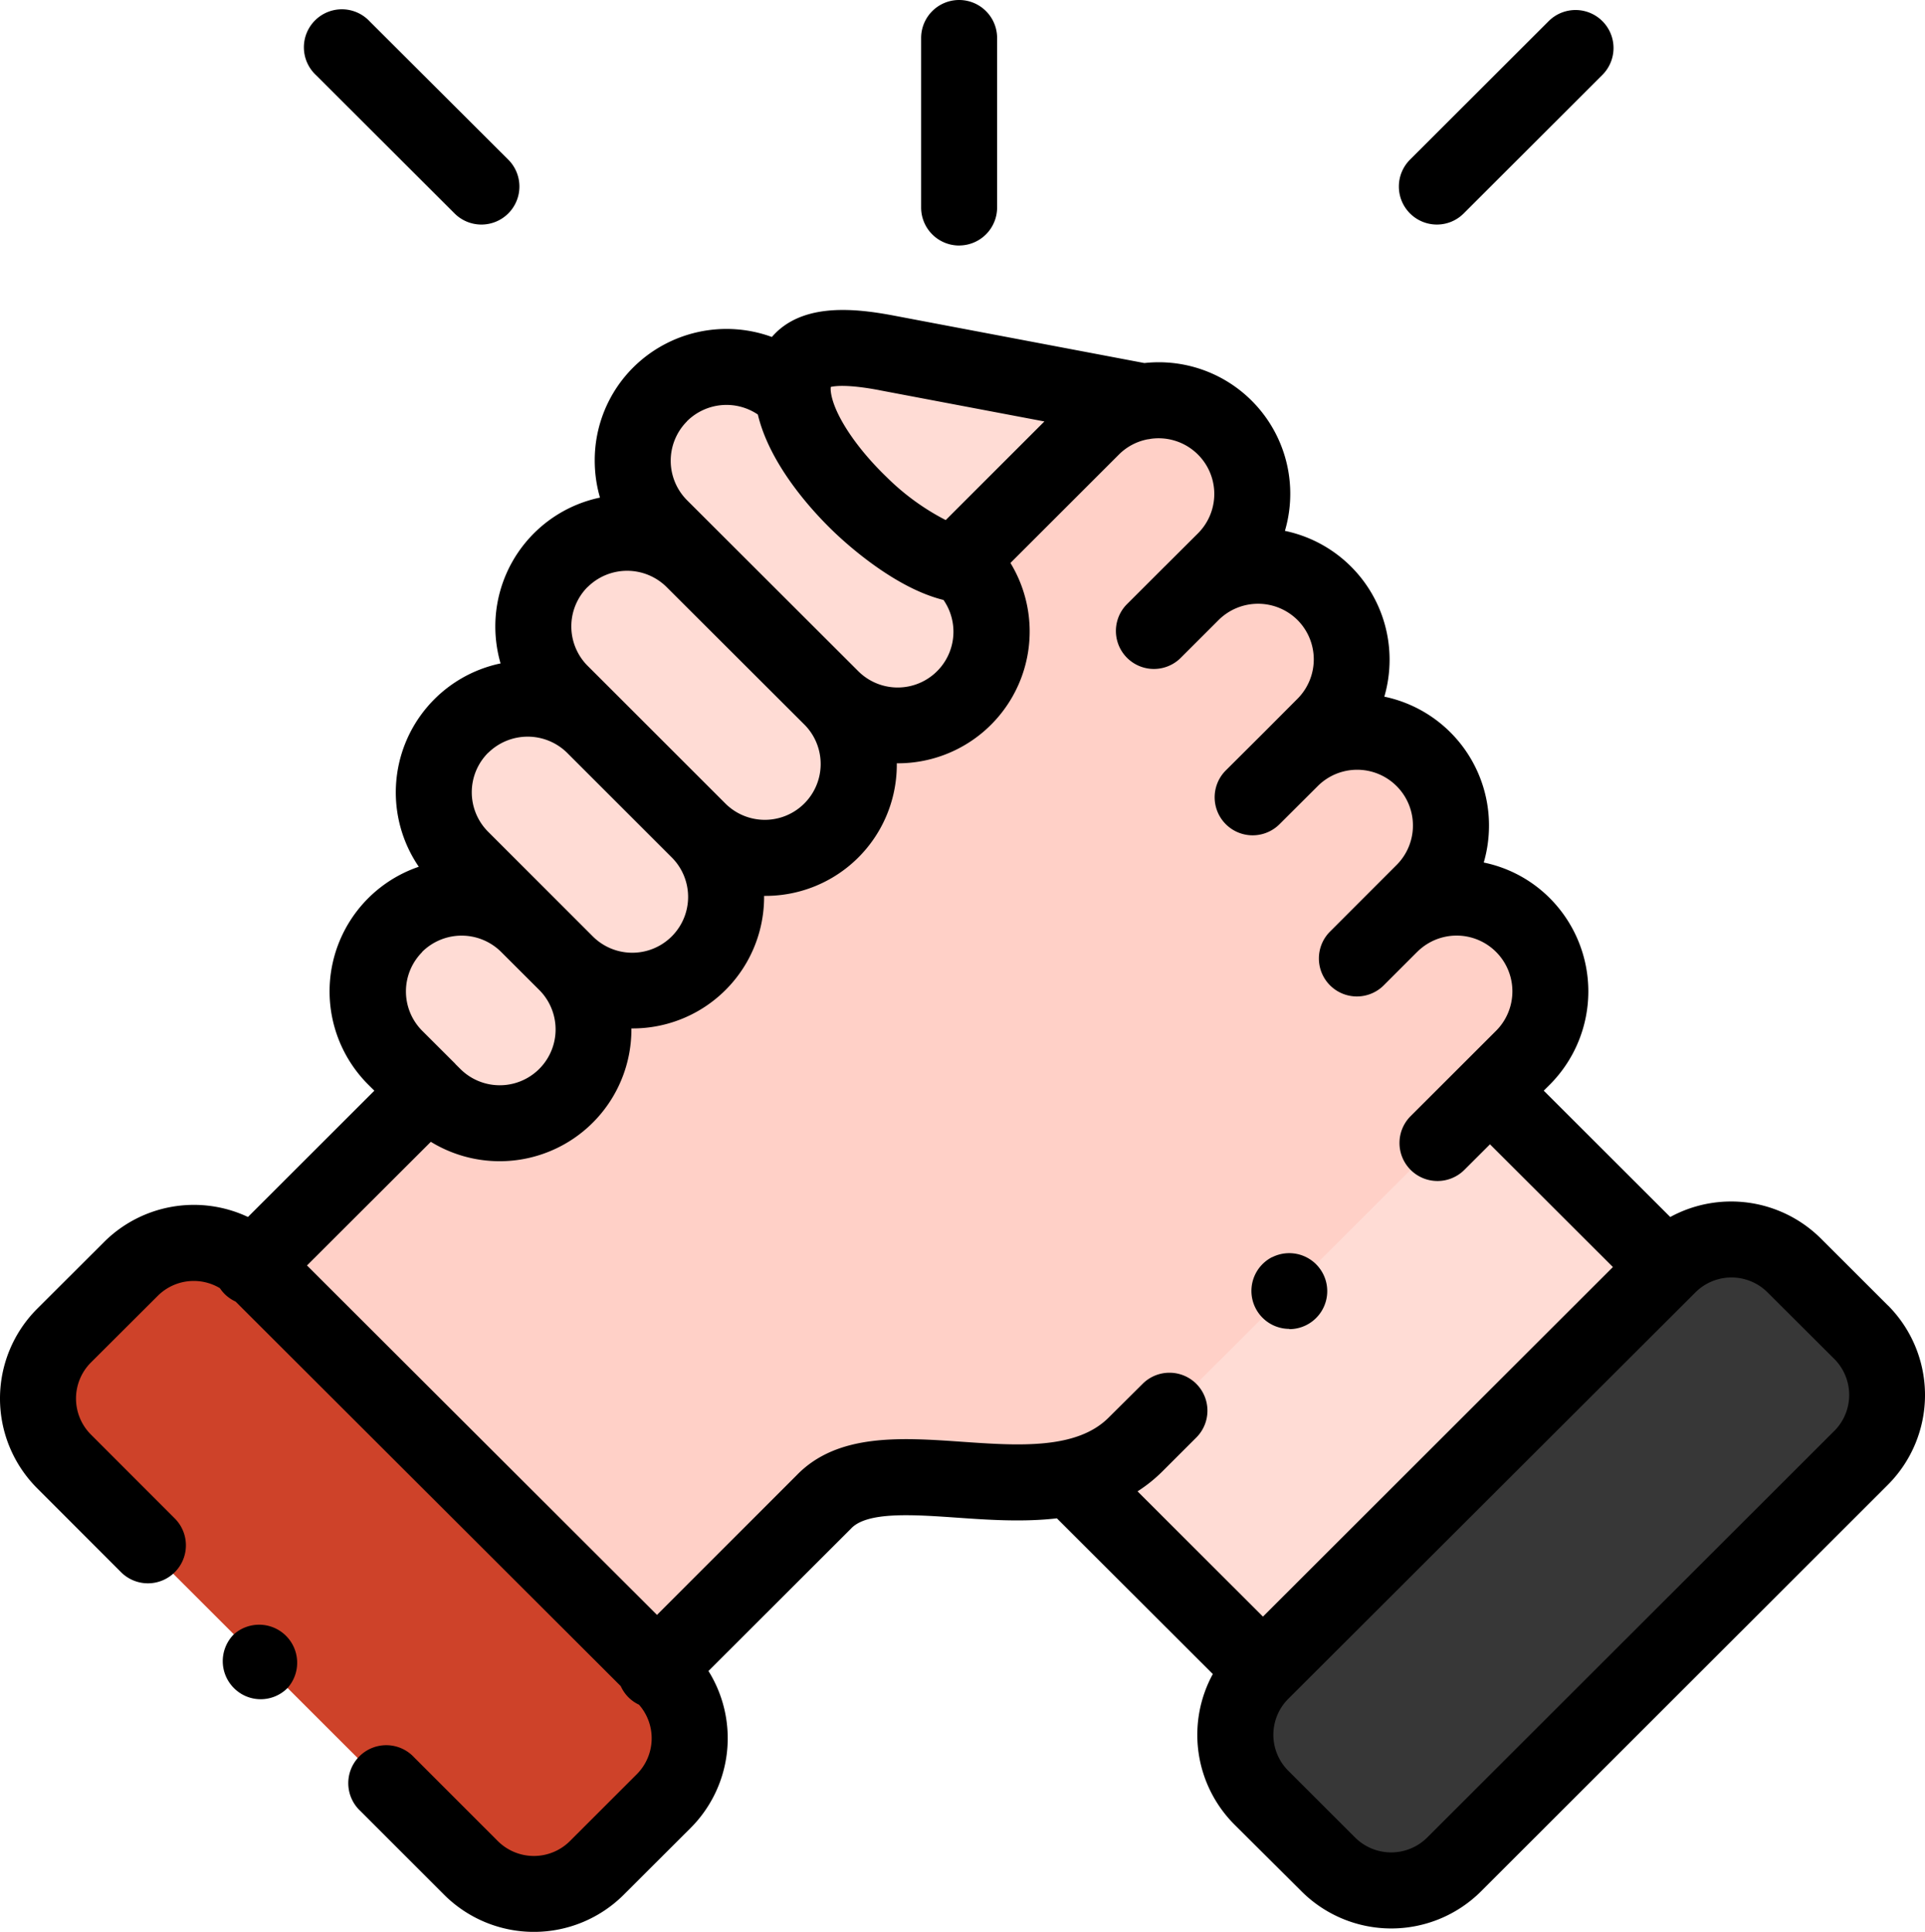 <svg xmlns="http://www.w3.org/2000/svg" viewBox="0 0 510.21 512"><defs><style>.cls-1{fill:#373737;}.cls-1,.cls-2,.cls-3,.cls-4{fill-rule:evenodd;}.cls-2{fill:#ffdcd5;}.cls-3{fill:#ce4229;}.cls-4{fill:#ffd0c7;}</style></defs><g id="Layer_2" data-name="Layer 2"><g id="Capa_1" data-name="Capa 1"><path class="cls-1" d="M385.33,494.18,493.27,386.37a23.55,23.55,0,0,0,0-33.25l-17.79-17.75a23.61,23.61,0,0,0-33.27,0l-.48.45-107,106.88-.45.48a23.54,23.54,0,0,0,0,33.23l17.8,17.77a23.35,23.35,0,0,0,6.09,4.39h21.08a23.86,23.86,0,0,0,6.09-4.39Z"></path><path class="cls-2" d="M334.72,442.7l107-106.88-46.82-46.76C324.8,249.35,268,340.38,283.66,391.69Z"></path><path class="cls-3" d="M129.18,498.57h21.09a23.86,23.86,0,0,0,6.09-4.39l17.8-17.77a23.54,23.54,0,0,0,0-33.23l-.48-.48-107-106.88-.45-.45a23.65,23.65,0,0,0-33.3,0L15.15,353.12a23.57,23.57,0,0,0,0,33.25L123.06,494.18A23.93,23.93,0,0,0,129.18,498.57Z"></path><path class="cls-4" d="M301,382.83l66.08-66,27.83-27.8,8.76-8.74a24.85,24.85,0,1,0-35.17-35.13l8.82-8.83a24.85,24.85,0,1,0-35.17-35.12L351,192.4a24.85,24.85,0,0,0-35.17-35.12l8.84-8.8A24.82,24.82,0,0,0,303,106.42a24.59,24.59,0,0,0-13.6,6.9l-35.23,35.21,1.14,1.14.19.2A24.85,24.85,0,0,1,220.38,185a24.87,24.87,0,0,1-35.2,35.15A24.85,24.85,0,0,1,150,255.27a24.85,24.85,0,0,1-35.17,35.12l-1.33-1.33L66.67,335.82l107,106.88L218.39,398c12.67-13.1,42.34-1.64,65.27-6.34A33.21,33.21,0,0,0,301,382.84Z"></path><path class="cls-2" d="M220.38,185a24.85,24.85,0,0,0,35.16-35.12l-.19-.2c-14.94-1.08-43.5-27-45.2-45.15A24.87,24.87,0,0,0,175,139.65l8.84,8.83Z"></path><path class="cls-2" d="M185.18,220.14A24.87,24.87,0,0,0,220.38,185l-36.59-36.51a24.85,24.85,0,1,0-35.17,35.12l8.82,8.81Z"></path><path class="cls-2" d="M150,255.27a24.85,24.85,0,0,0,35.17-35.13L157.44,192.4a24.87,24.87,0,0,0-35.17,35.16l17.65,17.63Z"></path><path class="cls-2" d="M114.84,290.39A24.85,24.85,0,0,0,150,255.27l-10.09-10.08a24.86,24.86,0,1,0-35.19,35.13l8.78,8.74Z"></path><path class="cls-2" d="M254.21,148.53l35.23-35.21a24.59,24.59,0,0,1,13.6-6.9L235,93.54c-13.43-2.55-26.16-2.63-24.85,11,1.7,18.17,30.26,44.07,45.2,45.15Z"></path><path d="M254.21,65.06A10.07,10.07,0,0,0,264.28,55V10.07a10.07,10.07,0,1,0-20.14,0V55a10.07,10.07,0,0,0,10.07,10.07Z"></path><path d="M500.39,346,482.6,328.24a33.73,33.73,0,0,0-39.91-5.69l-33.53-33.49,1.64-1.63a35,35,0,0,0,0-49.35,34.54,34.54,0,0,0-17.54-9.48,35.16,35.16,0,0,0,1.39-9.8,34.87,34.87,0,0,0-27.74-34.16,35.16,35.16,0,0,0,1.39-9.8,34.85,34.85,0,0,0-27.74-34.14,34.85,34.85,0,0,0-37.25-44.48L236.88,83.64c-10.14-1.92-22.79-3.19-30.78,4.1a20.86,20.86,0,0,0-1.52,1.57,35.05,35.05,0,0,0-36.75,8.08,34.7,34.7,0,0,0-10.2,24.69,35.16,35.16,0,0,0,1.39,9.8A34.9,34.9,0,0,0,131.28,166a35.38,35.38,0,0,0,1.39,9.83A34.92,34.92,0,0,0,111,229.72a34.9,34.9,0,0,0-13.41,57.73l1.63,1.62L65.72,322.54a33.69,33.69,0,0,0-38.1,6.6L9.82,346.9a33.64,33.64,0,0,0,0,47.51L32,416.6a10.07,10.07,0,1,0,14.23-14.25L24.05,380.16a13.51,13.51,0,0,1,0-19l17.8-17.75a13.49,13.49,0,0,1,16.43-2,10.69,10.69,0,0,0,1.26,1.55,10.28,10.28,0,0,0,2.9,2L164.53,446.89a10.07,10.07,0,0,0,2,2.92,9.94,9.94,0,0,0,2.84,2,13.48,13.48,0,0,1-.56,18.39L151,488a13.53,13.53,0,0,1-19,0l-22.22-22.22A10.07,10.07,0,1,0,95.54,480l22.23,22.23a33.7,33.7,0,0,0,47.49,0l17.8-17.77a33.66,33.66,0,0,0,4.71-41.59l37.74-37.69.12-.13c4.32-4.46,16.35-3.63,28-2.82,8.27.58,17.49,1.22,26.49.18l41.33,41.27a33.64,33.64,0,0,0,5.71,39.87L345,501.31a33.68,33.68,0,0,0,47.5,0L500.39,393.5a33.65,33.65,0,0,0,0-47.52ZM233.13,103.43l43.68,8.27-26.15,26.14A63.4,63.4,0,0,1,235,126.45c-8.32-8-14.28-17.15-14.82-22.89h0a7.42,7.42,0,0,1,0-1c1.31-.32,4.81-.68,13,.87Zm-51.06,8.22a14.85,14.85,0,0,1,18.79-1.79c3.27,13.7,14.95,26.12,20.21,31.15,3.9,3.73,16.4,14.9,29,18a14.78,14.78,0,0,1-22.59,18.88h0l-45.41-45.34a14.81,14.81,0,0,1,0-20.87Zm-26.32,43.94a14.86,14.86,0,0,1,20.93,0l36.57,36.5A14.8,14.8,0,0,1,192.3,213h0l-27.75-27.74-.13-.13-8.68-8.67a14.8,14.8,0,0,1,0-20.89Zm-26.36,43.94a14.91,14.91,0,0,1,20.86-.07l27.83,27.82a14.78,14.78,0,0,1-21,20.86L147,238.06h0l-17.64-17.63a14.8,14.8,0,0,1,0-20.9Zm-17.54,52.79a14.86,14.86,0,0,1,21,0l10.11,10.09a14.78,14.78,0,0,1-21,20.85L120.69,282l0-.05-.06-.05-8.72-8.7a14.78,14.78,0,0,1,0-20.88ZM317.08,366.77a10.07,10.07,0,0,0-14.24,0l-9,8.94c-8.52,8.52-23.94,7.45-38.86,6.41-16.2-1.13-33-2.29-43.8,8.84L174.13,428,81.36,335.39l32.83-32.77a34.92,34.92,0,0,0,53.16-29.79v-.26h.26a34.84,34.84,0,0,0,34.91-34.87v-.26h.26a34.78,34.78,0,0,0,34.91-35.14H238a34.93,34.93,0,0,0,29.81-53.1l28.78-28.76a14.67,14.67,0,0,1,7.56-4,8.49,8.49,0,0,0,.88-.14,14.76,14.76,0,0,1,12.54,25l-8.76,8.73-.09.08-10.09,10.08a10.07,10.07,0,0,0,14.23,14.25l8.8-8.79h0l1.33-1.33a14.84,14.84,0,0,1,20.9,0,14.78,14.78,0,0,1,0,20.88L335,194.12h0l-10.1,10.06a10.07,10.07,0,1,0,14.22,14.27l10.13-10.1a14.78,14.78,0,0,1,20.92,20.89l-17.57,17.58a10.07,10.07,0,1,0,14.25,14.23l8.61-8.61.15-.14a14.78,14.78,0,0,1,20.92,20.89l-8.75,8.74h0l-13.9,13.88a10.07,10.07,0,1,0,14.24,14.25l6.79-6.78,32.58,32.53-92.75,92.65-33.24-33.2a39.5,39.5,0,0,0,6.62-5.32l8.95-8.94a10.06,10.06,0,0,0,0-14.24Zm169.08,12.48L378.22,487.06a13.54,13.54,0,0,1-19,0l-17.8-17.78a13.47,13.47,0,0,1,0-19l108-107.81a13.53,13.53,0,0,1,19,0l17.79,17.74a13.51,13.51,0,0,1,0,19Z"></path><path d="M120.48,56.57a10.07,10.07,0,1,0,14.23-14.26L98,5.69A10.07,10.07,0,1,0,83.79,19.94Z"></path><path d="M380.83,59.51a10,10,0,0,0,7.11-2.94l36.67-36.63A10.07,10.07,0,1,0,410.38,5.69L373.71,42.32a10.07,10.07,0,0,0,7.12,17.19Z"></path><path d="M61.93,433.2a10.08,10.08,0,0,0,.12,14.25l0,0a10,10,0,0,0,14.22-.13A10.08,10.08,0,0,0,61.93,433.2Z"></path><path d="M341.71,352.27a10.07,10.07,0,1,0-4.52-19.07l-.06,0a10.06,10.06,0,0,0,4.58,19Z"></path></g></g></svg>